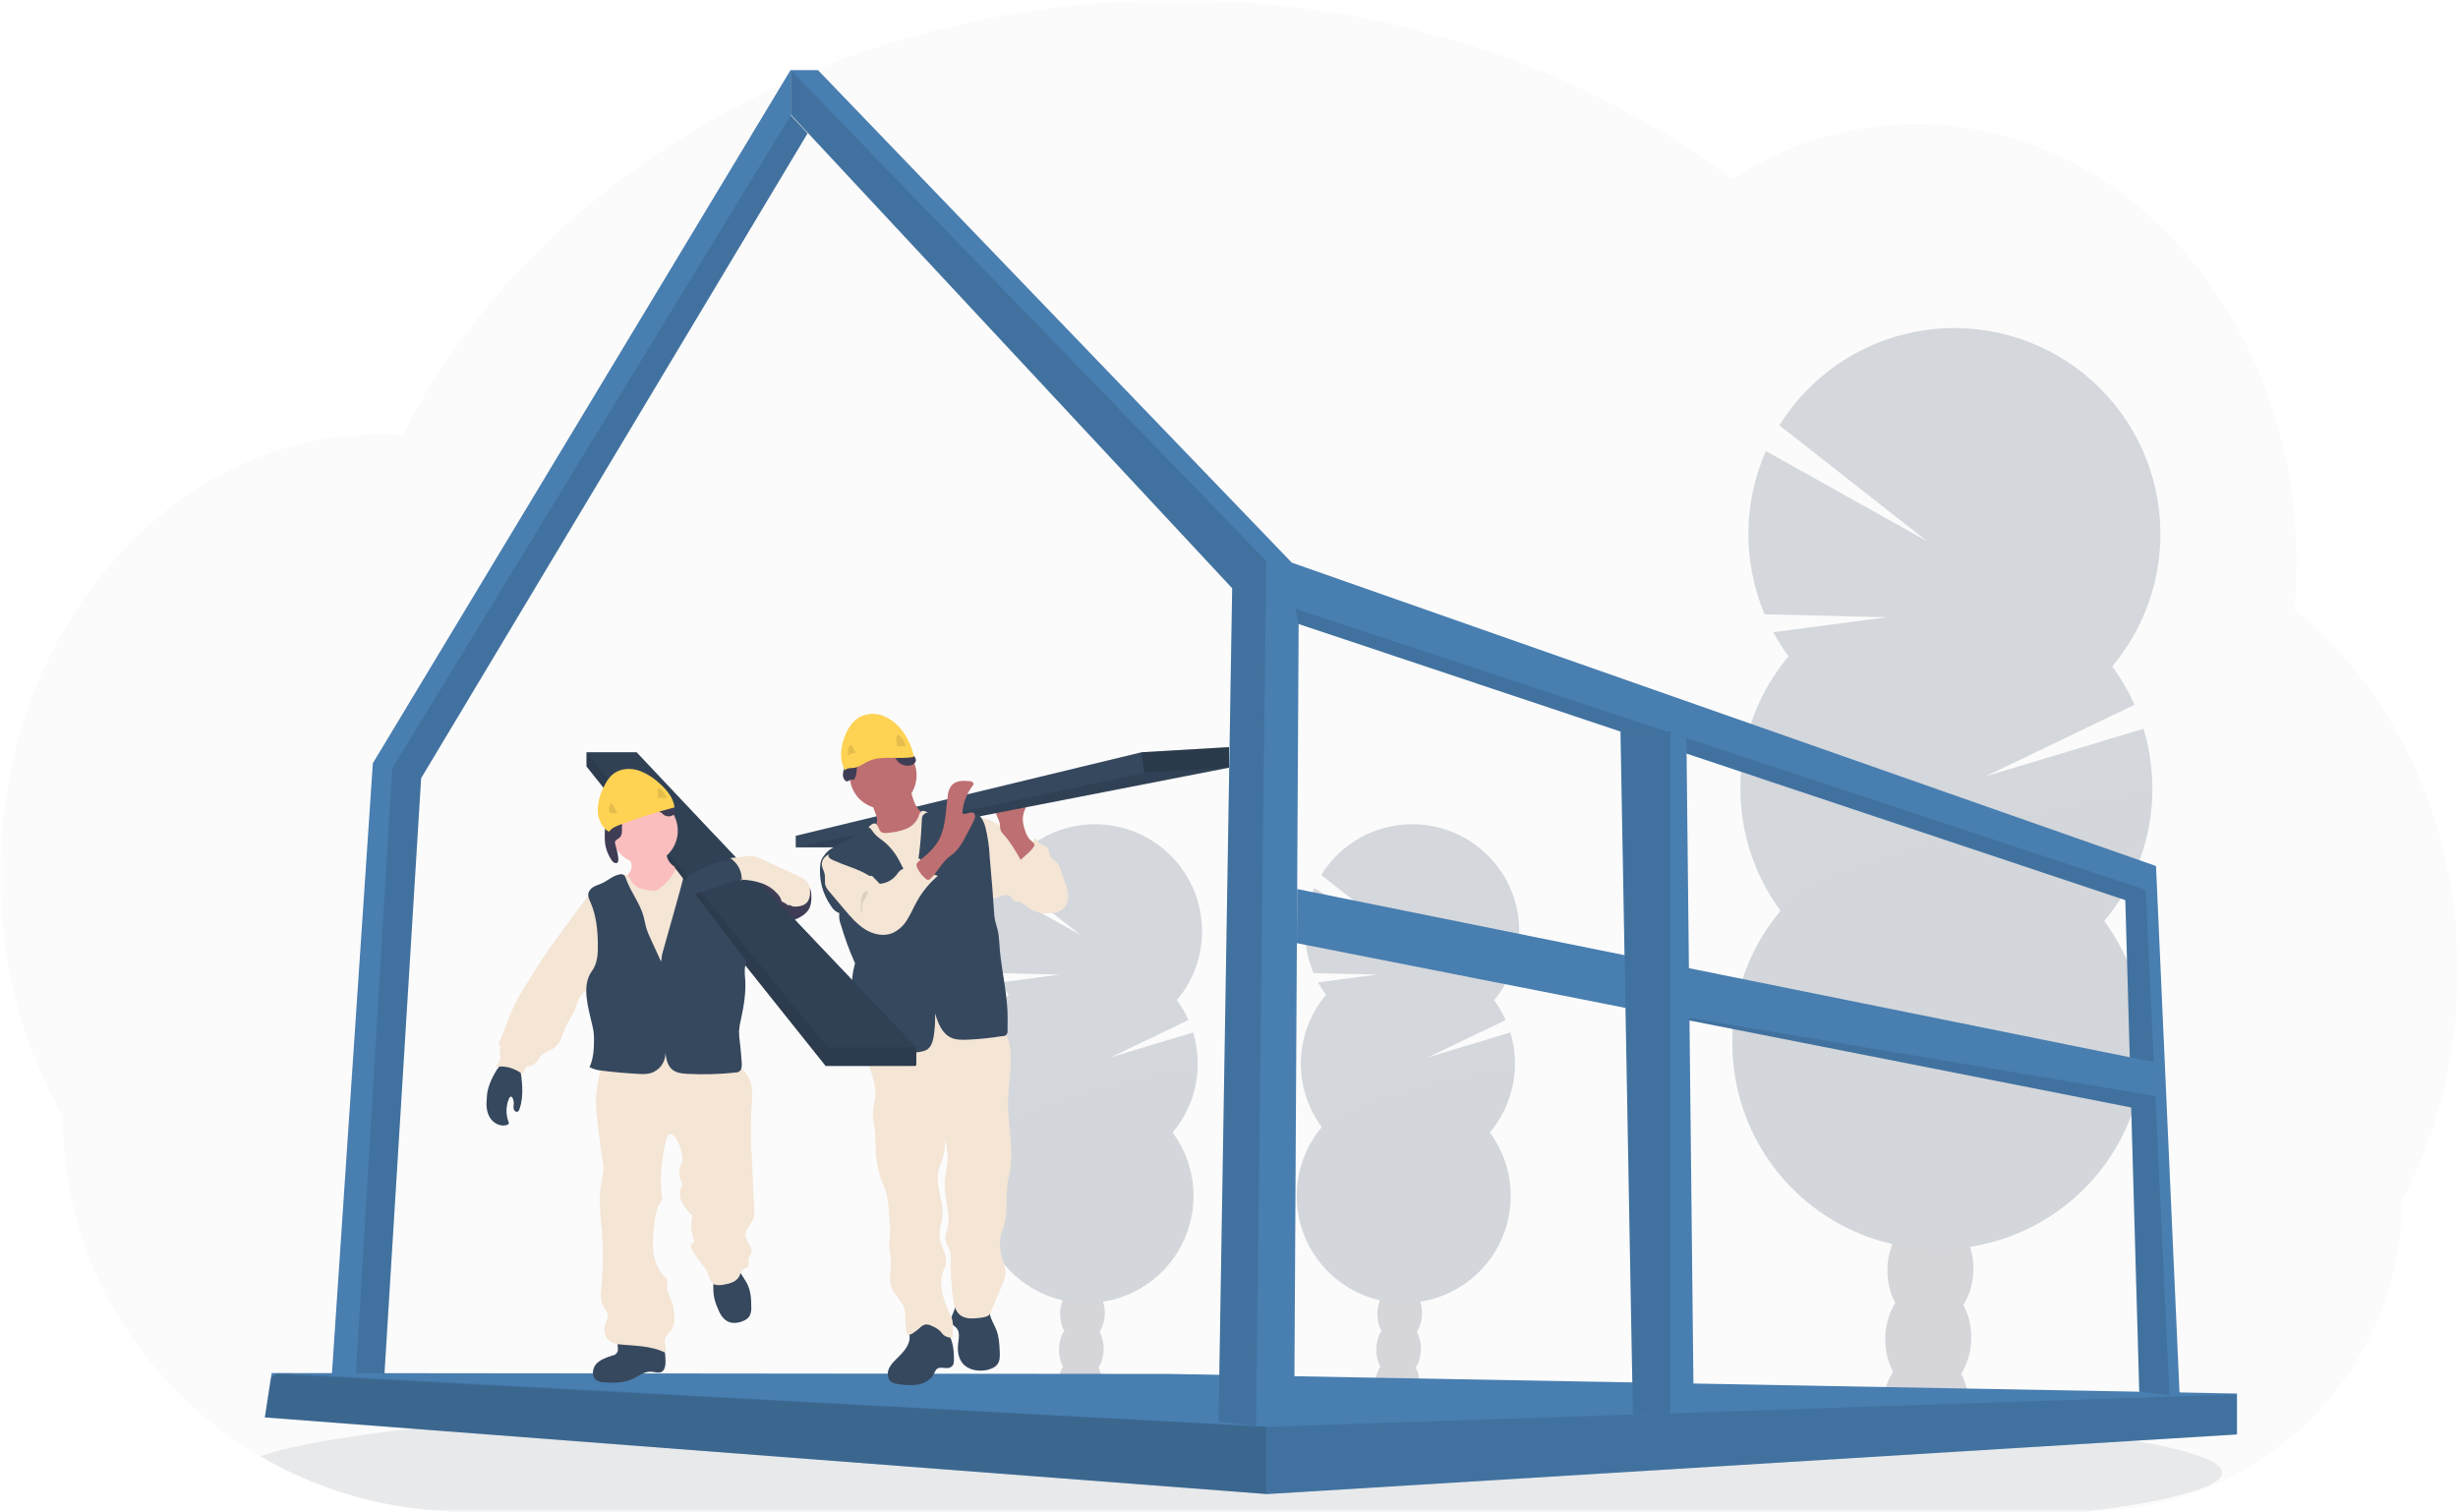 <svg width="330" height="203" viewBox="0 0 330 203" fill="none" xmlns="http://www.w3.org/2000/svg">
<g clip-path="url(#clip0_1_2)">
<mask id="mask0_1_2" style="mask-type:luminance" maskUnits="userSpaceOnUse" x="0" y="0" width="330" height="203">
<path d="M330 0H0V202.981H330V0Z" fill="white"/>
</mask>
<g mask="url(#mask0_1_2)">
<path opacity="0.1" d="M330 130.37C330.006 135.869 329.34 141.349 328.019 146.688C327.575 148.486 327.058 150.248 326.47 151.972C325.75 154.1 324.916 156.187 323.971 158.225C323.494 159.256 322.991 160.267 322.46 161.257C322.469 166.896 321.308 172.476 319.051 177.644C314.97 186.917 307.693 194.414 298.547 198.77C292.829 201.498 286.579 202.933 280.243 202.973H62.645C52.964 202.993 43.45 200.45 35.07 195.601L34.941 195.528C33.748 194.83 32.584 194.09 31.45 193.309C28.899 191.547 26.502 189.571 24.286 187.403C21.286 184.471 18.642 181.196 16.41 177.644C11.167 169.32 8.39 159.68 8.4 149.842C3.09 140.526 -0.006 129.367 -0.006 117.375C-0.006 102.246 4.914 88.444 12.998 77.996C14.683 75.813 16.529 73.76 18.52 71.852C20.485 69.964 22.596 68.236 24.835 66.683C26.626 65.439 28.498 64.316 30.439 63.32C31.248 62.908 32.061 62.519 32.887 62.158C33.613 61.835 34.347 61.536 35.09 61.253C35.98 60.915 36.883 60.604 37.796 60.32C38.709 60.036 39.611 59.787 40.5 59.574C41.807 59.255 43.137 58.995 44.49 58.795C45.61 58.63 46.731 58.515 47.852 58.428C48.743 58.361 49.642 58.325 50.547 58.314H51.037C52.035 58.314 53.027 58.353 54.01 58.42C54.114 58.213 54.226 58.003 54.329 57.798C54.722 57.05 55.128 56.305 55.537 55.576C55.536 55.57 55.536 55.563 55.537 55.557C55.607 55.428 55.677 55.302 55.75 55.178C56.081 54.582 56.425 53.99 56.778 53.405C56.941 53.125 57.1 52.861 57.266 52.598C57.301 52.532 57.339 52.469 57.381 52.407C57.549 52.127 57.72 51.847 57.893 51.567C58.758 50.185 59.657 48.827 60.591 47.493L60.83 47.151C60.975 46.944 61.11 46.742 61.272 46.535C61.659 45.994 62.057 45.451 62.457 44.918C62.738 44.537 63.018 44.159 63.32 43.797C64.049 42.864 64.796 41.93 65.562 40.996C66.328 40.062 67.123 39.14 67.949 38.23C68.061 38.104 68.173 37.981 68.291 37.858L69.487 36.552C69.546 36.49 69.596 36.434 69.652 36.378C69.795 36.224 69.933 36.07 70.087 35.922C70.728 35.241 71.387 34.574 72.048 33.91C75.413 30.558 78.998 27.435 82.779 24.56C82.927 24.443 83.079 24.331 83.227 24.219C83.939 23.683 84.662 23.154 85.384 22.633C89.361 19.78 93.517 17.188 97.827 14.872C98.124 14.701 98.427 14.541 98.732 14.384C102.597 12.34 106.571 10.51 110.637 8.904C112.853 8.027 115.12 7.203 117.4 6.45C118.919 5.951 120.443 5.477 121.987 5.032C124.4 4.337 126.83 3.714 129.277 3.163C136.486 1.546 143.82 0.546 151.198 0.177C153.44 0.063 155.706 0.004 157.998 -7.89699e-06C169.057 -0.015 180.073 1.379 190.779 4.147C190.89 4.314 191.041 4.45 191.219 4.543C191.397 4.636 191.596 4.681 191.796 4.676H192.738C193.147 4.788 193.553 4.9 193.962 5.018C196.246 5.675 198.498 6.394 200.717 7.173L201.278 7.374C206.754 9.322 212.083 11.663 217.222 14.379C221.855 16.821 226.316 19.577 230.573 22.627C231.229 23.098 231.875 23.572 232.512 24.05C233.285 23.555 234.071 23.081 234.871 22.627C237.958 20.869 241.237 19.471 244.644 18.461C251.765 16.354 259.3 16.059 266.565 17.604C275.881 19.579 284.314 24.482 291.125 31.456C293.899 34.309 296.367 37.443 298.491 40.808C298.645 41.049 298.799 41.293 298.948 41.539C300.773 44.517 302.342 47.645 303.638 50.889C303.686 51.009 303.733 51.121 303.775 51.239C304.971 54.276 305.936 57.4 306.661 60.583C306.695 60.745 306.734 60.905 306.768 61.068C307.446 64.148 307.906 67.272 308.146 70.417C308.146 70.529 308.146 70.644 308.168 70.762C308.286 72.389 308.346 74.032 308.348 75.693C308.348 77.178 308.297 78.652 308.205 80.114C308.205 80.274 308.182 80.439 308.168 80.605C308.143 81.028 308.107 81.445 308.07 81.871C310.21 83.597 312.213 85.486 314.061 87.522C314.877 88.413 315.667 89.338 316.431 90.296C318.758 93.212 320.803 96.343 322.539 99.645C327.277 108.589 330 119.11 330 130.37Z" fill="#D9D9D9"/>
<path opacity="0.1" d="M298.34 197.733C298.34 199.647 291.747 201.44 280.243 202.981H62.645C52.964 203.002 43.45 200.458 35.07 195.61L34.941 195.537C38.247 194.332 44.215 193.208 52.337 192.194L52.702 192.149C56.344 191.704 60.415 191.281 64.864 190.88C64.976 190.88 65.091 190.863 65.203 190.849C68.733 190.535 72.489 190.241 76.469 189.967C76.595 189.967 76.719 189.944 76.845 189.939C78.38 189.829 79.947 189.724 81.546 189.625L82.162 189.586C93.804 188.863 107.037 188.286 121.387 187.905H121.404C123.414 187.849 125.445 187.799 127.498 187.756C129.781 187.702 132.091 187.654 134.43 187.613C136.214 187.574 138.022 187.546 139.834 187.518H139.876C148.055 187.395 156.505 187.333 165.146 187.333C186.512 187.333 206.707 187.723 224.602 188.423H224.653C227.404 188.529 230.105 188.647 232.739 188.768L234.98 188.874C237.952 189.016 240.847 189.168 243.666 189.331C276.811 191.216 298.34 194.279 298.34 197.733Z" fill="#36485E"/>
<g opacity="0.2">
<path d="M190.6 186.047C190.591 186.349 190.556 186.65 190.496 186.946C188.546 186.636 186.585 186.356 184.612 186.106C184.612 186.027 184.612 185.946 184.612 185.865C184.631 185.025 184.873 184.205 185.313 183.489C185.89 182.576 186.767 182.004 187.734 182.035C188.7 182.066 189.538 182.69 190.056 183.635C190.448 184.376 190.636 185.209 190.6 186.047Z" fill="#3F3D56"/>
<path d="M190.761 181.259C190.829 179.092 189.543 177.294 187.888 177.241C186.234 177.189 184.836 178.903 184.768 181.07C184.7 183.237 185.986 185.036 187.64 185.088C189.295 185.14 190.692 183.426 190.761 181.259Z" fill="#3F3D56"/>
<path d="M190.914 176.462C190.982 174.296 189.696 172.497 188.041 172.444C186.386 172.392 184.989 174.106 184.921 176.273C184.852 178.44 186.138 180.239 187.793 180.291C189.448 180.343 190.845 178.629 190.914 176.462Z" fill="#3F3D56"/>
<path d="M191.064 171.666C191.132 169.499 189.846 167.7 188.191 167.648C186.536 167.595 185.139 169.31 185.071 171.476C185.002 173.643 186.289 175.442 187.943 175.494C189.598 175.547 190.995 173.833 191.064 171.666Z" fill="#3F3D56"/>
<path d="M191.214 166.869C191.282 164.702 189.996 162.903 188.341 162.851C186.687 162.799 185.29 164.513 185.221 166.68C185.153 168.846 186.439 170.645 188.093 170.698C189.748 170.75 191.145 169.036 191.214 166.869Z" fill="#3F3D56"/>
<path d="M178.02 133.586C177.625 133.052 177.27 132.49 176.955 131.905L184.873 130.86L176.35 130.656C175.589 128.852 175.205 126.911 175.22 124.954C175.235 122.996 175.649 121.062 176.437 119.269L187.678 125.559L177.381 117.479C178.42 115.799 179.794 114.351 181.417 113.226C183.04 112.101 184.878 111.322 186.816 110.94C188.754 110.557 190.75 110.577 192.679 111C194.608 111.424 196.43 112.24 198.029 113.398C199.629 114.557 200.973 116.033 201.976 117.734C202.98 119.436 203.622 121.325 203.862 123.286C204.103 125.246 203.936 127.235 203.373 129.129C202.811 131.022 201.863 132.779 200.591 134.29C201.205 135.121 201.726 136.016 202.146 136.96L191.754 141.947L202.774 138.632C203.468 140.922 203.579 143.349 203.099 145.693C202.619 148.037 201.561 150.224 200.022 152.056C201.622 154.226 202.579 156.803 202.783 159.492C202.987 162.181 202.431 164.873 201.177 167.26C199.923 169.648 198.023 171.634 195.693 172.992C193.364 174.35 190.699 175.025 188.004 174.94C185.309 174.856 182.692 174.014 180.453 172.512C178.213 171.009 176.442 168.907 175.341 166.446C174.24 163.984 173.854 161.262 174.227 158.592C174.601 155.921 175.718 153.41 177.451 151.344C175.54 148.75 174.556 145.589 174.657 142.368C174.759 139.148 175.94 136.055 178.011 133.586H178.02Z" fill="#36485E"/>
<path opacity="0.1" d="M203.384 143.275C203.286 146.497 202.101 149.592 200.022 152.056C201.622 154.226 202.579 156.803 202.783 159.492C202.987 162.181 202.431 164.873 201.177 167.26C199.923 169.648 198.023 171.634 195.693 172.992C193.364 174.35 190.699 175.025 188.004 174.94C185.309 174.856 182.692 174.014 180.453 172.512C178.213 171.009 176.442 168.907 175.341 166.446C174.24 163.984 173.854 161.262 174.227 158.592C174.601 155.921 175.718 153.41 177.451 151.344C175.61 148.842 203.435 141.664 203.384 143.275Z" fill="black"/>
</g>
<g opacity="0.2">
<path d="M148.013 186.047C148.004 186.349 147.969 186.65 147.909 186.946C145.959 186.636 143.998 186.356 142.025 186.106C142.025 186.027 142.025 185.946 142.025 185.865C142.044 185.025 142.285 184.205 142.726 183.489C143.303 182.576 144.18 182.004 145.147 182.035C146.113 182.066 146.951 182.69 147.469 183.635C147.861 184.376 148.049 185.209 148.013 186.047Z" fill="#3F3D56"/>
<path d="M148.171 181.26C148.239 179.094 146.953 177.295 145.298 177.242C143.643 177.19 142.246 178.904 142.178 181.071C142.109 183.238 143.395 185.037 145.05 185.089C146.705 185.141 148.102 183.427 148.171 181.26Z" fill="#3F3D56"/>
<path d="M148.323 176.464C148.392 174.297 147.106 172.498 145.451 172.446C143.796 172.393 142.399 174.107 142.331 176.274C142.262 178.441 143.548 180.24 145.203 180.292C146.858 180.345 148.255 178.63 148.323 176.464Z" fill="#3F3D56"/>
<path d="M148.474 171.667C148.542 169.5 147.256 167.701 145.601 167.649C143.946 167.597 142.549 169.311 142.481 171.477C142.412 173.644 143.698 175.443 145.353 175.496C147.008 175.548 148.405 173.834 148.474 171.667Z" fill="#3F3D56"/>
<path d="M148.624 166.87C148.692 164.703 147.406 162.904 145.751 162.852C144.096 162.8 142.699 164.514 142.631 166.681C142.562 168.847 143.848 170.646 145.503 170.699C147.158 170.751 148.555 169.037 148.624 166.87Z" fill="#3F3D56"/>
<path d="M135.433 133.586C135.038 133.052 134.682 132.49 134.368 131.905L142.286 130.86L133.763 130.656C133.002 128.852 132.618 126.911 132.633 124.954C132.648 122.996 133.062 121.062 133.85 119.269L145.091 125.559L134.794 117.479C135.833 115.799 137.207 114.351 138.83 113.226C140.453 112.101 142.291 111.322 144.229 110.94C146.167 110.557 148.163 110.577 150.092 111C152.021 111.424 153.843 112.24 155.442 113.398C157.042 114.557 158.385 116.033 159.389 117.734C160.393 119.436 161.035 121.325 161.275 123.286C161.516 125.246 161.349 127.235 160.786 129.129C160.223 131.022 159.276 132.779 158.004 134.29C158.618 135.121 159.139 136.016 159.559 136.96L149.167 141.947L160.187 138.632C160.881 140.922 160.992 143.349 160.512 145.693C160.031 148.037 158.974 150.224 157.435 152.056C159.035 154.226 159.992 156.803 160.196 159.492C160.4 162.181 159.843 164.873 158.59 167.26C157.336 169.648 155.436 171.634 153.106 172.992C150.777 174.35 148.112 175.025 145.417 174.94C142.722 174.856 140.105 174.014 137.865 172.512C135.626 171.009 133.855 168.907 132.754 166.446C131.653 163.984 131.267 161.262 131.64 158.592C132.013 155.921 133.131 153.41 134.864 151.344C132.953 148.75 131.969 145.589 132.07 142.368C132.172 139.148 133.353 136.055 135.424 133.586H135.433Z" fill="#36485E"/>
<path opacity="0.1" d="M160.797 143.275C160.699 146.497 159.514 149.592 157.435 152.056C159.035 154.226 159.992 156.803 160.196 159.492C160.4 162.181 159.843 164.873 158.59 167.26C157.336 169.648 155.436 171.634 153.106 172.992C150.777 174.35 148.112 175.025 145.417 174.94C142.722 174.856 140.105 174.014 137.865 172.512C135.626 171.009 133.855 168.907 132.754 166.446C131.653 163.984 131.267 161.262 131.64 158.592C132.013 155.921 133.131 153.41 134.864 151.344C133.023 148.842 160.848 141.664 160.797 143.275Z" fill="black"/>
</g>
<g opacity="0.2">
<path d="M264.343 189.112C264.322 189.685 264.253 190.254 264.138 190.816C260.384 190.216 256.603 189.68 252.794 189.207C252.794 189.056 252.794 188.902 252.794 188.745C252.83 187.127 253.296 185.548 254.144 184.17C255.265 182.413 256.946 181.312 258.804 181.368C260.661 181.424 262.278 182.632 263.287 184.45C264.047 185.882 264.412 187.492 264.343 189.112Z" fill="#3F3D56"/>
<path d="M264.648 179.888C264.78 175.715 262.303 172.251 259.115 172.15C255.927 172.049 253.236 175.35 253.105 179.523C252.973 183.696 255.45 187.16 258.637 187.261C261.825 187.362 264.516 184.06 264.648 179.888Z" fill="#3F3D56"/>
<path d="M264.939 170.653C265.071 166.48 262.594 163.016 259.406 162.915C256.219 162.814 253.528 166.115 253.396 170.288C253.264 174.461 255.741 177.925 258.929 178.026C262.116 178.127 264.807 174.826 264.939 170.653Z" fill="#3F3D56"/>
<path d="M265.233 161.418C265.365 157.245 262.888 153.781 259.7 153.68C256.513 153.58 253.822 156.881 253.69 161.053C253.558 165.226 256.035 168.69 259.223 168.791C262.41 168.892 265.101 165.591 265.233 161.418Z" fill="#3F3D56"/>
<path d="M265.196 151.763C265.321 147.588 262.837 144.126 259.648 144.031C256.459 143.935 253.772 147.242 253.647 151.417C253.521 155.591 256.005 159.053 259.194 159.149C262.384 159.245 265.07 155.938 265.196 151.763Z" fill="#3F3D56"/>
<path d="M240.122 88.119C239.365 87.09 238.681 86.011 238.073 84.888L253.315 82.877L236.911 82.482C235.445 79.009 234.704 75.274 234.732 71.504C234.76 67.735 235.557 64.011 237.073 60.561L258.717 72.667L238.897 57.112C240.901 53.885 243.548 51.106 246.673 48.947C249.799 46.788 253.335 45.297 257.062 44.565C260.789 43.832 264.627 43.876 268.336 44.692C272.046 45.508 275.547 47.079 278.623 49.308C281.699 51.537 284.282 54.375 286.213 57.646C288.144 60.917 289.38 64.551 289.845 68.32C290.309 72.09 289.993 75.915 288.914 79.557C287.836 83.199 286.019 86.58 283.577 89.489C284.758 91.09 285.762 92.814 286.572 94.63L266.565 104.238L287.777 97.85C289.114 102.252 289.332 106.919 288.41 111.427C287.489 115.935 285.458 120.143 282.501 123.668C285.581 127.847 287.422 132.808 287.815 137.984C288.207 143.16 287.135 148.342 284.722 152.938C282.308 157.533 278.65 161.357 274.165 163.971C269.681 166.585 264.551 167.885 259.363 167.722C254.175 167.558 249.137 165.938 244.826 163.046C240.515 160.154 237.105 156.108 234.986 151.369C232.866 146.631 232.123 141.392 232.841 136.251C233.559 131.11 235.709 126.275 239.046 122.298C235.368 117.304 233.475 111.22 233.67 105.021C233.865 98.822 236.137 92.869 240.122 88.116V88.119Z" fill="#36485E"/>
<path opacity="0.1" d="M288.957 106.768C288.773 112.968 286.502 118.924 282.513 123.674C285.592 127.852 287.433 132.814 287.826 137.99C288.218 143.166 287.147 148.348 284.733 152.943C282.319 157.539 278.661 161.362 274.176 163.977C269.692 166.591 264.562 167.891 259.374 167.727C254.186 167.564 249.148 165.943 244.838 163.052C240.527 160.16 237.117 156.114 234.997 151.375C232.878 146.637 232.134 141.397 232.852 136.256C233.57 131.115 235.72 126.28 239.057 122.304C235.487 117.482 289.055 103.666 288.957 106.768Z" fill="black"/>
</g>
<path d="M44.218 189.605L47.157 189.597H51.301L56.54 104.484L108.426 17.901L106.171 15.48V9.35L50.057 102.478L44.218 189.605Z" fill="#487EB0"/>
<path opacity="0.1" d="M47.471 189.597H51.301L56.54 104.484L108.426 17.901L106.171 15.48L52.651 103.187L47.471 189.597Z" fill="black"/>
<path d="M35.557 190.314L170.001 200.602L170.116 200.611L300.228 192.609L300.326 192.603V187.109L156.959 184.478L37.348 184.363H36.474L36.378 184.98L35.557 190.314Z" fill="#487EB0"/>
<path opacity="0.1" d="M35.557 190.314L170.001 200.602L170.116 200.611L300.228 192.609L300.326 192.502V187.224H300.211L170.001 191.572L37.348 184.363H37.328L37.093 184.517L36.378 184.98L35.557 190.314Z" fill="black"/>
<path opacity="0.1" d="M35.557 190.314L170.001 200.602V191.572L37.093 184.517L36.378 184.98L35.557 190.314Z" fill="black"/>
<path d="M106.154 15.365L165.426 78.982L163.594 190.886L168.628 191.494L168.712 191.505H173.747L174.35 83.787L285.337 120.861L287.208 186.871L291.26 187.325L292.633 187.479L289.455 116.283L173.433 75.55L109.816 9.414H106.154V15.365Z" fill="#487EB0"/>
<path opacity="0.1" d="M173.893 81.728L174.35 83.787L285.337 120.861L287.208 186.871L291.26 187.325L288.082 119.488L173.893 81.728Z" fill="black"/>
<path opacity="0.1" d="M106.154 15.365L165.426 78.982L163.594 190.886L168.628 191.494L170.001 75.32L106.154 9.414V15.365Z" fill="black"/>
<path d="M174.109 126.638L214.816 134.654L214.83 134.657L286.127 148.702L289.391 147.394L289.38 147.164L289.167 142.611L174.151 119.37L174.109 126.638Z" fill="#487EB0"/>
<path opacity="0.1" d="M214.83 134.657L286.127 148.702L289.391 147.394L289.38 147.164L214.83 134.657Z" fill="black"/>
<path d="M217.556 98.219L218.657 158.833L219.226 189.93L224.238 189.762L227.393 189.656L226.412 99.096L224.238 98.374L223.762 98.219H217.556Z" fill="#487EB0"/>
<path opacity="0.1" d="M217.601 98.205V98.219L218.657 158.833L219.226 189.93L224.238 189.762V98.205H217.601Z" fill="black"/>
<path d="M139.041 113.699C139.336 113.859 139.617 114.042 139.882 114.246C140.196 114.52 140.478 114.83 140.723 115.167C141.924 116.722 143.034 118.53 142.916 120.491C142.919 120.776 142.865 121.059 142.758 121.324C142.65 121.588 142.492 121.829 142.292 122.032C141.796 122.455 141.084 122.475 140.434 122.475C139.728 122.475 138.985 122.475 138.375 122.11C137.764 121.746 137.254 121.037 136.531 121.054C136.429 121.071 136.325 121.071 136.223 121.054C135.974 120.973 135.923 120.645 135.761 120.438C135.48 120.065 134.889 120.157 134.449 120.32C134.009 120.482 133.522 120.726 133.088 120.538C132.836 120.405 132.629 120.199 132.496 119.947C131.457 118.266 131.236 116.246 131.04 114.293C130.919 113.105 130 109.054 132.536 109.976C133.656 110.379 134.704 111.186 135.724 111.777L139.041 113.699Z" fill="#F4E5D5"/>
<path d="M136.537 114.1C136.763 114.263 137.038 114.345 137.316 114.334C137.595 114.323 137.862 114.219 138.075 114.038C138.492 113.661 138.758 113.146 138.823 112.587C139.103 112.5 139.246 112.867 139.425 113.091C139.739 113.472 140.378 113.467 140.664 113.873C140.863 114.153 140.818 114.543 140.958 114.859C141.14 115.268 141.591 115.481 141.899 115.812C142.19 116.173 142.4 116.592 142.516 117.042L142.975 118.42C143.195 118.994 143.336 119.594 143.395 120.205C143.424 120.511 143.392 120.819 143.301 121.112C143.209 121.405 143.061 121.677 142.863 121.911C142.247 122.575 141.235 122.645 140.341 122.626C140.043 122.632 139.745 122.597 139.456 122.522C138.663 122.276 138.156 121.477 137.946 120.673C137.736 119.869 137.758 119.025 137.635 118.202C137.502 117.393 137.266 116.604 136.935 115.854C136.688 115.271 136.01 114.403 136.021 113.783C136.223 113.783 136.369 113.968 136.537 114.1Z" fill="#F4E5D5"/>
<path d="M137.542 111.262C137.411 110.864 137.335 110.45 137.316 110.032C137.316 109.191 137.699 108.401 138.086 107.65L134.884 108.085C134.497 108.138 134.065 108.216 133.847 108.538C133.764 108.698 133.721 108.875 133.721 109.055C133.721 109.235 133.764 109.413 133.847 109.572C134.007 109.892 134.135 110.227 134.228 110.572C134.235 110.875 134.27 111.176 134.332 111.472C134.431 111.689 134.571 111.886 134.743 112.052C135.66 113.066 136.346 114.262 137.03 115.448C137.01 115.414 138.96 113.904 138.882 113.411C138.837 113.131 138.274 112.794 138.094 112.525C137.847 112.135 137.661 111.709 137.542 111.262Z" fill="#BE6F72"/>
<path d="M165 100.315V103.075L117.742 112.293L115.291 113.778H106.832V112.223L153.263 101.004L165 100.315Z" fill="#36485E"/>
<path opacity="0.1" d="M165 103.075L117.742 112.293L115.291 113.778H106.832L153.608 103.767L165 103.075Z" fill="black"/>
<path d="M127.058 178.659C126.532 178.021 125.805 177.58 124.996 177.408C124.187 177.236 123.344 177.343 122.603 177.712C122.445 177.786 122.305 177.895 122.194 178.031C121.914 178.423 122.093 178.964 122.119 179.449C122.183 180.631 121.242 181.592 120.396 182.419C119.942 182.861 119.479 183.335 119.275 183.937C119.07 184.54 119.222 185.305 119.771 185.618C120.01 185.738 120.271 185.811 120.538 185.831C121.434 186.006 122.352 186.032 123.256 185.907C124.15 185.736 125.027 185.229 125.414 184.405C125.488 184.182 125.612 183.978 125.775 183.808C126.268 183.419 127.025 183.876 127.585 183.598C128.047 183.369 128.067 183.007 128.072 182.531C128.089 181.214 127.893 179.723 127.058 178.659Z" fill="#36485E"/>
<path d="M133.783 178.608C134.127 179.516 134.175 180.505 134.22 181.474C134.245 182.035 134.262 182.634 133.959 183.108C133.656 183.581 133.065 183.831 132.499 183.948C131.331 184.189 129.978 183.962 129.224 183.035C128.647 182.326 128.526 181.354 128.633 180.435C128.722 179.681 128.913 178.799 128.372 178.264C128.232 178.121 128.05 178.02 127.921 177.866C127.641 177.524 127.686 177.008 127.837 176.588C128.034 176.186 128.182 175.762 128.277 175.325C128.299 175.117 132.071 175.47 132.418 175.641C132.892 175.874 132.819 176.263 132.962 176.734C133.161 177.389 133.542 177.981 133.783 178.608Z" fill="#36485E"/>
<path d="M134.475 138.358C135.214 138.837 135.5 139.778 135.615 140.652C135.931 143.048 135.377 145.469 135.335 147.887C135.295 151.274 136.276 154.723 135.438 158.004C134.937 159.965 135.363 162.207 134.892 164.187C134.752 164.776 134.494 165.331 134.36 165.919C134.079 167.194 134.374 168.527 134.769 169.774C134.895 170.11 134.975 170.462 135.007 170.819C134.988 171.37 134.848 171.909 134.598 172.4L132.917 176.375C132.729 176.821 131.989 176.894 131.516 176.952C130.625 177.059 129.63 177.135 128.921 176.583C128.213 176.031 128.042 175.106 127.932 174.243C127.723 172.586 127.629 170.917 127.652 169.248C127.683 168.812 127.644 168.374 127.537 167.95C127.383 167.471 127.044 167.057 126.952 166.549C126.834 165.894 127.167 165.249 127.291 164.588C127.375 163.984 127.366 163.371 127.263 162.77C127.153 161.873 127.027 160.977 126.885 160.086C126.683 158.839 126.971 157.609 127.165 156.359C127.347 155.185 127.114 153.989 126.885 152.823C126.904 153.769 126.786 154.713 126.534 155.625C126.386 156.071 126.173 156.497 126.044 156.95C125.47 158.987 126.694 161.125 126.52 163.235C126.439 164.221 126.052 165.196 126.162 166.168C126.237 166.88 126.568 167.533 126.795 168.211C127.022 168.889 127.139 169.665 126.795 170.298C125.884 172.018 126.565 174.358 127.38 176.123C127.546 176.436 127.69 176.76 127.812 177.093C128.053 177.888 127.851 178.743 127.916 179.572C127.681 179.611 127.441 179.595 127.213 179.526C126.985 179.458 126.776 179.338 126.602 179.177C126.478 179.048 126.377 178.897 126.257 178.762C125.92 178.442 125.522 178.193 125.086 178.031C124.83 177.888 124.538 177.821 124.245 177.838C123.937 177.924 123.66 178.096 123.447 178.334C123.17 178.577 122.876 178.801 122.567 179.003C122.435 179.104 122.282 179.173 122.119 179.202C122.037 179.215 121.953 179.201 121.879 179.164C121.805 179.126 121.745 179.066 121.707 178.992C121.689 178.945 121.679 178.896 121.676 178.846C121.572 178 121.517 177.149 121.511 176.297C121.511 174.831 119.757 173.823 119.535 172.374C119.359 171.206 119.687 170.015 119.577 168.838C119.524 168.233 119.356 167.639 119.367 167.034C119.367 166.642 119.457 166.258 119.488 165.869C119.513 165.436 119.507 165.003 119.468 164.571L119.381 163.218C119.297 161.882 119.205 160.517 118.678 159.296C118.053 157.869 117.684 156.344 117.585 154.79C117.529 153.81 117.566 152.829 117.454 151.846C117.353 150.957 117.129 150.075 117.193 149.184C117.246 148.495 117.473 147.828 117.527 147.139C117.636 145.813 117.131 144.525 116.736 143.255C116.341 141.986 116.05 140.58 116.568 139.355C116.642 139.154 116.766 138.975 116.927 138.834C117.126 138.703 117.352 138.618 117.588 138.588C122.395 137.578 127.323 137.264 132.219 137.655C133.017 137.7 133.792 137.941 134.475 138.358Z" fill="#F4E5D5"/>
<path d="M118.569 108.6C121.048 108.6 123.057 106.59 123.057 104.112C123.057 101.633 121.048 99.623 118.569 99.623C116.09 99.623 114.08 101.633 114.08 104.112C114.08 106.59 116.09 108.6 118.569 108.6Z" fill="#BE6F72"/>
<path d="M117.7 109.718C117.765 109.975 117.765 110.243 117.7 110.5C117.63 110.679 117.53 110.845 117.406 110.993C116.972 111.553 116.491 112.076 115.969 112.556C116.235 113.15 116.714 113.623 117.311 113.881C117.904 114.134 118.526 114.312 119.163 114.411C119.481 114.495 119.811 114.517 120.138 114.478C120.439 114.403 120.723 114.274 120.978 114.097L123.472 112.604C123.848 112.4 124.197 112.149 124.509 111.856C124.966 111.386 125.225 110.758 125.231 110.102C125.243 109.984 125.211 109.867 125.142 109.771C125.046 109.688 124.926 109.638 124.8 109.628C123.923 109.435 123.231 108.723 122.839 107.916C122.484 107.089 122.255 106.214 122.158 105.319L119.499 106.72C119.104 106.93 118.712 107.14 118.303 107.322C118.042 107.44 117.515 107.538 117.33 107.776C116.977 108.216 117.608 109.188 117.7 109.718Z" fill="#BE6F72"/>
<path d="M115.986 111.741C115.607 112.051 115.311 112.451 115.125 112.904C114.952 113.464 115.125 114.055 115.282 114.61C116.018 116.974 116.58 119.389 116.963 121.836C117.199 123.517 117.286 125.223 117.4 126.924C117.636 130.392 117.978 135.923 118.434 139.369C120.115 139.445 121.754 138.955 123.422 138.775C126.537 138.445 129.745 139.201 132.796 138.495C132.057 135.573 131.317 130.583 130.577 127.663C130.25 126.513 130.023 125.337 129.899 124.147C129.835 123.293 129.874 122.435 129.885 121.575C129.91 119.894 129.818 118.213 129.726 116.532C129.619 114.571 129.513 112.609 129.048 110.69C129.015 110.446 128.9 110.219 128.722 110.049C128.442 109.844 128.078 109.917 127.745 109.962C126.724 110.091 125.691 109.846 124.836 109.272C124.467 109.02 123.971 108.712 123.626 108.992C123.479 109.161 123.382 109.368 123.346 109.589C123.193 109.985 122.958 110.345 122.656 110.643C122.353 110.941 121.99 111.171 121.592 111.318C120.794 111.607 119.957 111.779 119.11 111.828C118.85 111.883 118.58 111.853 118.339 111.741C117.941 111.497 117.913 110.62 117.412 110.561C116.972 110.511 116.283 111.458 115.986 111.741Z" fill="#F4E5D5"/>
<path d="M122.615 118.583C121.581 117.594 121.127 116.159 120.373 114.94C119.86 114.121 119.204 113.4 118.437 112.811C118.051 112.556 117.698 112.256 117.384 111.917C117.117 111.59 116.916 111.152 116.512 111.026C116.346 110.99 116.173 110.995 116.008 111.04C115.844 111.086 115.693 111.17 115.568 111.287C115.321 111.522 115.087 111.771 114.868 112.032C113.68 113.262 111.592 113.433 110.651 114.856C110.397 115.158 110.224 115.52 110.149 115.907C109.878 117.979 110.414 120.075 111.646 121.763C111.884 122.154 112.25 122.451 112.682 122.603C112.624 123.126 112.693 123.655 112.884 124.144C113.403 125.918 114.04 127.654 114.792 129.342C114.612 130.002 114.487 130.676 114.417 131.356C114.22 133.068 114.403 134.805 114.218 136.52C114.066 137.921 113.657 139.285 113.643 140.689C113.643 140.913 113.663 141.179 113.856 141.294C113.959 141.347 114.074 141.371 114.19 141.364L117.636 141.468C119.636 141.527 121.656 141.585 123.626 141.216C123.888 141.177 124.143 141.096 124.38 140.977C125.047 140.605 125.268 139.764 125.374 139.016C125.513 138.046 125.569 137.065 125.54 136.086C125.957 137.405 126.453 138.77 127.714 139.341C128.381 139.644 129.143 139.621 129.874 139.602C131.45 139.532 133.021 139.37 134.578 139.117C134.674 139.129 134.772 139.118 134.863 139.086C134.954 139.053 135.036 139 135.103 138.93C135.169 138.86 135.219 138.775 135.247 138.683C135.275 138.59 135.281 138.492 135.265 138.397L135.281 136.867C135.315 133.76 134.545 130.79 134.245 127.697C134.15 126.722 134.158 125.736 133.92 124.78C133.822 124.38 133.679 123.987 133.592 123.584C133.517 123.189 133.47 122.789 133.452 122.388L133.233 119.306C133.13 117.88 132.981 116.504 132.872 115.081C132.812 113.695 132.611 112.318 132.272 110.973C132.029 110.133 131.521 109.18 130.644 109.076C130.177 109.023 129.723 109.228 129.277 109.371C128.182 109.715 127.007 109.71 125.915 109.357C125.578 109.223 125.226 109.129 124.867 109.076C124.687 109.052 124.503 109.076 124.334 109.146C124.166 109.215 124.019 109.329 123.909 109.474C123.8 109.693 123.749 109.936 123.761 110.18C123.629 112.979 123.385 115.862 122.615 118.583Z" fill="#36485E"/>
<path d="M118.107 118.667C116.815 117.305 115.49 115.918 113.825 115.053C113.17 114.711 112.424 114.453 111.699 114.582C110.973 114.711 110.298 115.341 110.332 116.078C110.354 116.535 110.631 116.938 110.718 117.386C110.819 117.891 110.673 118.429 110.83 118.916C110.958 119.237 111.148 119.53 111.391 119.776L113.374 122.127C114.215 123.108 115.055 124.102 116.137 124.78C117.218 125.458 118.619 125.775 119.807 125.293C120.652 124.9 121.355 124.255 121.819 123.447C122.312 122.662 122.659 121.805 123.122 120.995C123.841 119.701 124.791 118.55 125.923 117.597C125.341 117.445 124.609 117.232 124.242 116.756C124.138 116.605 124.049 116.443 123.976 116.274L123.522 115.294C123.368 115.285 123.214 115.309 123.069 115.364C122.924 115.418 122.793 115.502 122.682 115.61C122.487 115.835 122.279 116.048 122.057 116.246C121.662 116.543 121.127 116.624 120.768 116.963C120.629 117.109 120.504 117.266 120.393 117.434C120.122 117.791 119.777 118.085 119.383 118.298C118.989 118.51 118.553 118.636 118.107 118.667Z" fill="#F4E5D5"/>
<path d="M126.027 112.808C126.999 111.035 126.955 108.908 127.232 106.905C127.262 106.374 127.448 105.865 127.767 105.44C128.327 104.806 129.316 104.798 130.163 104.879C130.412 104.907 130.723 105.025 130.709 105.274C130.689 105.364 130.646 105.446 130.583 105.512C129.763 106.571 129.28 107.852 129.199 109.188C129.639 109.494 130.319 108.866 130.743 109.188C131.023 109.424 130.894 109.889 130.726 110.225C130.335 111.004 129.933 111.777 129.518 112.545C129.187 113.222 128.755 113.844 128.238 114.391C127.882 114.733 127.464 115.002 127.103 115.338C126.262 116.126 125.755 117.238 124.887 118.006C124.813 118.085 124.714 118.136 124.607 118.149C124.496 118.141 124.392 118.094 124.312 118.017C123.879 117.664 123.519 117.229 123.253 116.736C122.923 116.126 122.973 115.946 123.494 115.515C124.469 114.744 125.419 113.918 126.027 112.808Z" fill="#BE6F72"/>
<path d="M116.481 117.462C116.65 117.566 116.857 117.683 117.042 117.597C117.117 117.551 117.182 117.489 117.23 117.414C117.55 116.987 117.817 116.522 118.025 116.03C118.061 115.961 118.081 115.884 118.084 115.806C118.084 115.627 117.924 115.495 117.776 115.392C116.98 114.884 116.125 114.478 115.229 114.181C114.489 113.901 113.716 113.657 112.932 113.727C112.637 113.747 112.349 113.826 112.086 113.96C111.822 114.094 111.589 114.28 111.399 114.506C110.839 115.226 111.777 115.445 112.366 115.705C113.727 116.325 115.201 116.683 116.481 117.462Z" fill="#36485E"/>
<path opacity="0.1" d="M115.599 122.225C115.589 122.289 115.595 122.354 115.616 122.416C115.636 122.477 115.671 122.533 115.717 122.578C115.798 122.18 115.691 121.76 115.775 121.359C115.899 120.757 116.484 120.303 116.535 119.698C115.462 119.488 115.607 121.575 115.599 122.225Z" fill="black"/>
<path opacity="0.2" d="M165 100.315V103.075L153.608 103.767L153.263 101.004L165 100.315Z" fill="black"/>
<path d="M114.529 104.778C115.24 104.198 114.828 102.982 115.31 102.204C115.59 101.778 116.064 101.554 116.529 101.363C117.09 101.1 117.692 100.934 118.308 100.87C118.617 100.84 118.928 100.881 119.219 100.988C119.51 101.095 119.774 101.266 119.989 101.489C120.171 101.696 120.295 101.949 120.466 102.164C120.677 102.416 120.953 102.606 121.264 102.713C121.575 102.821 121.909 102.842 122.231 102.775C122.603 102.691 122.99 102.408 122.965 102.027C122.923 101.795 122.804 101.584 122.629 101.427L121.827 100.539C120.917 99.531 119.905 98.46 118.569 98.208C117.639 98.032 116.686 98.281 115.789 98.581C115.428 98.701 115.022 98.881 114.921 99.248C114.854 99.5 114.954 99.774 114.896 100.029C114.781 100.537 114.131 100.707 113.828 101.133C113.526 101.559 113.618 102.063 113.531 102.534C113.444 103.005 113.192 103.464 113.161 103.952C113.142 104.246 113.29 104.792 113.621 104.899C113.951 105.005 114.324 104.428 114.529 104.778Z" fill="#3F3D56"/>
<path d="M122.693 101.624C122.457 100.391 121.947 99.227 121.202 98.217C120.54 97.273 119.619 96.541 118.549 96.11C118.015 95.901 117.44 95.816 116.868 95.861C116.296 95.906 115.741 96.08 115.246 96.37C114.511 96.895 113.939 97.617 113.596 98.452C112.87 100.015 112.601 101.926 113.444 103.428C113.781 103.019 114.358 103.204 114.868 103.055C115.506 102.873 116.047 102.447 116.655 102.181C118.49 101.371 120.732 102.027 122.693 101.624Z" fill="#FED253"/>
<path opacity="0.1" d="M113.873 101.537C113.809 101.032 113.767 100.447 114.125 100.088C114.143 100.066 114.166 100.049 114.191 100.037C114.217 100.025 114.245 100.02 114.274 100.021C114.299 100.029 114.322 100.042 114.341 100.06C114.361 100.077 114.377 100.098 114.389 100.122C114.596 100.449 114.772 100.794 114.915 101.153C114.706 101.105 114.488 101.12 114.288 101.198C114.088 101.275 113.916 101.411 113.795 101.587" fill="black"/>
<path opacity="0.1" d="M120.421 100.113L120.32 99.113C120.304 99.031 120.31 98.945 120.34 98.867C120.382 98.801 120.447 98.753 120.523 98.732C120.598 98.711 120.679 98.719 120.749 98.755C120.886 98.831 121 98.945 121.076 99.082C121.31 99.44 121.503 99.823 121.654 100.223C121.202 100.136 120.738 100.141 120.289 100.24" fill="black"/>
<path opacity="0.1" d="M122.928 140.708V142.995L120.998 143.124H110.844V140.708H122.928Z" fill="black"/>
<path d="M122.928 140.709V143.124H110.844L78.741 102.91V101.01H85.471L122.928 140.709Z" fill="#36485E"/>
<path opacity="0.1" d="M122.928 140.709V143.124H110.844L78.741 102.91V101.01H85.471L122.928 140.709Z" fill="black"/>
<path opacity="0.1" d="M122.928 140.709V143.124H110.844L78.741 102.91V101.01L111.018 140.709H122.928Z" fill="black"/>
<path d="M82.95 181.015C82.971 181.129 82.968 181.245 82.942 181.358C82.916 181.471 82.867 181.577 82.798 181.67C82.729 181.762 82.642 181.84 82.542 181.898C82.442 181.955 82.331 181.991 82.216 182.004C81.437 182.267 80.61 182.528 80.058 183.125C79.506 183.722 79.397 184.828 80.058 185.313C80.396 185.517 80.784 185.623 81.179 185.618C82.448 185.705 83.771 185.688 84.922 185.15C85.746 184.769 86.522 184.119 87.427 184.178C87.895 184.206 88.394 184.425 88.811 184.212C89.228 183.999 89.346 183.405 89.349 182.909C89.36 181.874 89.204 180.844 88.887 179.858C88.845 179.723 87.063 179.62 86.85 179.578L84.69 179.298C84.281 179.244 83.398 178.936 83.076 179.278C82.754 179.62 82.95 180.609 82.95 181.015Z" fill="#36485E"/>
<path d="M95.841 174.022C95.932 174.526 96.081 175.019 96.283 175.49C96.583 176.252 96.967 177.062 97.701 177.432C98.368 177.765 99.186 177.644 99.864 177.328C100.147 177.211 100.395 177.022 100.584 176.782C100.803 176.4 100.901 175.962 100.864 175.524C100.864 174.439 100.8 173.319 100.304 172.355C99.878 171.514 99.136 170.791 99.124 169.861L96.572 170.354C96.435 170.367 96.305 170.419 96.197 170.503C96.116 170.588 96.059 170.693 96.034 170.808C95.761 171.857 95.696 172.948 95.841 174.022Z" fill="#36485E"/>
<path d="M65.36 147.405C65.254 148.307 65.298 149.274 65.769 150.052C66.24 150.831 67.232 151.347 68.089 151.036C68.133 151.025 68.174 151.005 68.21 150.977C68.246 150.95 68.277 150.915 68.299 150.876C68.322 150.781 68.309 150.682 68.263 150.596C67.884 149.586 67.915 148.468 68.35 147.48C68.406 147.352 68.526 147.2 68.658 147.251C68.713 147.279 68.757 147.324 68.784 147.38C68.919 147.614 68.987 147.882 68.98 148.153C68.94 148.398 68.933 148.648 68.958 148.895C69.011 149.136 69.269 149.363 69.493 149.26C69.558 149.22 69.614 149.167 69.657 149.105C69.701 149.043 69.732 148.973 69.748 148.898C70.373 147.091 70.09 145.116 69.804 143.224C69.806 143.181 69.799 143.138 69.783 143.097C69.766 143.057 69.742 143.021 69.71 142.991C69.678 142.961 69.64 142.939 69.599 142.926C69.557 142.912 69.513 142.908 69.47 142.914C68.148 142.782 67.425 142.465 66.668 143.695C66.019 144.732 65.36 146.158 65.36 147.405Z" fill="#36485E"/>
<path d="M80.82 142.807C80.428 144.438 80.033 146.088 80.008 147.763C80.015 148.807 80.093 149.849 80.243 150.882L80.537 153.308C80.638 154.126 80.736 154.942 80.879 155.751C80.97 156.168 81.02 156.594 81.028 157.021C81 157.441 80.934 157.859 80.829 158.267C80.653 159.125 80.554 159.997 80.534 160.873C80.504 162.274 80.677 163.675 80.787 165.076C81.005 167.867 80.972 170.673 80.689 173.459C80.576 174.211 80.739 174.978 81.148 175.619C81.314 175.821 81.451 176.045 81.554 176.286C81.764 176.927 81.274 177.569 81.148 178.227C81.067 178.741 81.194 179.265 81.5 179.685C81.805 180.106 82.266 180.387 82.779 180.469C85.02 180.735 87.323 180.614 89.343 181.64C89.556 181.018 89.091 180.312 89.304 179.679C89.439 179.286 89.808 179.031 90.061 178.701C90.399 178.197 90.568 177.598 90.543 176.992C90.552 176.2 90.412 175.414 90.128 174.675C89.89 174.058 89.548 173.45 89.567 172.789C89.567 172.464 89.682 172.122 89.551 171.822C89.46 171.65 89.338 171.497 89.189 171.371C88.352 170.454 87.837 169.288 87.724 168.051C87.615 166.824 87.654 165.588 87.842 164.37C87.979 163.21 88.164 161.985 88.901 161.08C88.559 158.336 88.76 155.552 89.492 152.885C89.565 152.639 89.68 152.353 89.932 152.294C90.032 152.284 90.133 152.298 90.227 152.335C90.32 152.372 90.404 152.431 90.47 152.507C90.91 152.919 91.12 153.515 91.31 154.087C91.52 154.706 91.733 155.367 91.574 156.001C91.506 156.281 91.372 156.527 91.293 156.796C91.123 157.337 91.153 157.921 91.377 158.441C91.487 158.631 91.556 158.842 91.579 159.06C91.553 159.248 91.496 159.429 91.411 159.598C91.307 159.93 91.274 160.279 91.314 160.625C91.354 160.97 91.466 161.303 91.644 161.601C92.001 162.196 92.441 162.737 92.952 163.207C92.708 164.282 92.771 165.405 93.134 166.446C93.16 166.493 93.177 166.544 93.183 166.598C93.19 166.651 93.185 166.705 93.171 166.757C93.12 166.863 92.991 166.902 92.89 166.978C92.61 167.208 92.784 167.642 92.972 167.942C93.486 168.765 94.054 169.553 94.672 170.301C95.233 170.971 95.182 172.262 96.017 172.503C96.368 172.579 96.731 172.579 97.082 172.503C97.906 172.377 98.825 172.139 99.228 171.41C99.393 171.111 99.461 170.746 99.718 170.522C99.976 170.298 100.31 170.259 100.452 169.99C100.595 169.721 100.436 169.368 100.483 169.057C100.531 168.746 100.803 168.497 100.89 168.169C101.097 167.412 100.214 166.79 100.094 166.017C99.92 164.896 101.332 164.056 101.273 162.935C101.15 160.5 101.072 158.054 100.946 155.62C100.787 153.439 100.765 151.25 100.878 149.066C100.976 147.707 101.158 146.284 100.66 145.02C99.942 143.239 97.965 142.238 96.051 142.048C94.137 141.857 92.229 142.311 90.332 142.608C87.184 143.093 83.986 143.16 80.82 142.807Z" fill="#F4E5D5"/>
<path d="M86.508 116.028C88.987 116.028 90.996 114.018 90.996 111.539C90.996 109.06 88.987 107.051 86.508 107.051C84.029 107.051 82.019 109.06 82.019 111.539C82.019 114.018 84.029 116.028 86.508 116.028Z" fill="#FBBEBE"/>
<path d="M84.681 116.865C84.529 117.22 84.272 117.521 83.946 117.727C83.619 117.934 83.238 118.037 82.852 118.022C82.689 118.695 83.079 119.373 83.524 119.902C84.449 120.979 85.644 121.789 86.987 122.25C88.33 122.71 89.771 122.804 91.162 122.522C91.703 122.425 92.216 122.211 92.666 121.895C93.272 121.388 93.68 120.683 93.815 119.905C93.944 119.132 93.981 118.347 93.924 117.566C93.94 117.411 93.896 117.257 93.801 117.134C93.689 117.047 93.55 117.002 93.409 117.005C92.462 116.921 91.473 116.885 90.641 116.42C89.808 115.955 89.217 114.904 89.618 114.041C89.553 114.176 87.917 114.24 87.701 114.268C87.026 114.363 86.351 114.47 85.679 114.593C85.356 114.611 85.036 114.671 84.729 114.772C84.323 114.983 84.474 114.879 84.569 115.26C84.712 115.843 84.922 116.26 84.681 116.865Z" fill="#FBBEBE"/>
<path d="M88.097 119.594C87.492 119.601 86.889 119.534 86.301 119.395C85.707 119.257 85.183 118.907 84.827 118.412C84.62 118.098 84.485 117.703 84.154 117.527C83.614 117.246 82.997 117.72 82.566 118.154C82.173 118.582 81.718 118.949 81.215 119.241C80.616 119.558 79.915 119.67 79.349 120.043C78.907 120.377 78.528 120.786 78.229 121.253L74.258 126.66C72.664 128.835 71.277 131.168 69.857 133.463C68.627 135.45 67.983 137.736 67.055 139.879C66.982 140.01 66.951 140.161 66.968 140.311C67.002 140.456 67.178 140.574 67.302 140.49C66.884 140.905 67.251 141.611 67.153 142.193C67.042 142.601 66.809 142.966 66.486 143.239C67.103 143.158 67.729 143.188 68.336 143.325C68.962 143.503 69.554 143.787 70.084 144.166C70.423 144.113 70.392 143.51 70.644 143.286C70.796 143.154 71.02 143.171 71.219 143.132C71.967 142.986 72.264 142.087 72.838 141.58C73.317 141.157 73.995 141.02 74.502 140.622C75.326 139.974 75.502 138.823 75.934 137.868C76.301 137.058 76.878 136.352 77.2 135.522C77.411 134.984 77.511 134.402 77.811 133.906C78.29 133.104 79.192 132.679 80.053 132.295C80.596 132.051 81.173 131.799 81.759 131.838C81.728 133.141 81.563 134.424 81.846 135.696C81.944 136.144 82.081 136.582 82.199 137.027C82.734 139.033 82.86 141.123 82.885 143.191C84.172 142.896 85.487 142.739 86.808 142.72C87.847 142.689 88.884 142.824 89.923 142.804C91.156 142.782 92.375 142.544 93.608 142.46C94.841 142.376 96.129 142.46 97.219 143.02C97.131 141.244 97.18 139.465 97.368 137.697L97.665 134.912C97.732 134.103 97.856 133.299 98.037 132.508C98.2 131.869 98.435 131.253 98.615 130.617C99.245 128.375 99.13 125.982 99.01 123.648C98.948 122.449 98.486 121.27 97.942 120.202C97.745 119.806 97.521 119.424 97.27 119.059C96.613 118.154 95.737 117.43 94.725 116.955C93.713 116.48 92.597 116.269 91.481 116.341C91.339 116.346 91.198 116.376 91.067 116.431C90.83 116.582 90.645 116.802 90.537 117.061C89.957 118.103 89.116 118.976 88.097 119.594Z" fill="#F4E5D5"/>
<path d="M82.56 113.027C82.686 112.747 83.025 112.643 83.233 112.419C83.63 111.993 83.451 111.312 83.513 110.738C83.614 109.897 84.311 109.194 85.11 108.894C85.924 108.633 86.791 108.578 87.632 108.735C88.036 108.764 88.427 108.894 88.769 109.113C88.915 109.219 89.049 109.357 89.186 109.455C89.437 109.606 89.736 109.653 90.021 109.587C90.306 109.52 90.553 109.345 90.711 109.099C89.719 107.905 88.621 106.644 87.113 106.277C86.596 106.172 86.069 106.122 85.541 106.129C84.844 106.115 84.124 106.104 83.479 106.37C82.602 106.731 81.986 107.563 81.669 108.46C81.392 109.369 81.244 110.312 81.229 111.262C81.172 111.896 81.172 112.533 81.229 113.167C81.338 114.032 81.659 114.858 82.165 115.568C82.234 115.678 82.33 115.768 82.445 115.829C83.723 116.389 82.457 113.259 82.56 113.027Z" fill="#3F3D56"/>
<path d="M90.565 108.407C90.411 107.087 89.469 105.997 88.469 105.12C87.663 104.36 86.703 103.782 85.653 103.425C84.597 103.114 83.381 103.181 82.476 103.812C81.748 104.319 81.285 105.126 80.93 105.938C80.462 106.897 80.231 107.954 80.254 109.02C80.324 110.079 80.84 111.152 81.759 111.688C82.09 111.2 82.664 110.948 83.216 110.749C85.621 109.836 88.075 109.054 90.565 108.407Z" fill="#FED253"/>
<path opacity="0.1" d="M82.067 107.858C82.157 107.858 82.216 107.95 82.26 108.026C82.489 108.381 82.685 108.756 82.846 109.146C82.518 109.216 81.955 109.295 81.793 109.006C81.706 108.861 81.809 107.844 82.067 107.858Z" fill="black"/>
<path opacity="0.1" d="M88.452 107.224C88.385 107.289 88.307 107.157 88.307 107.062V105.975C88.305 105.945 88.312 105.914 88.326 105.888C88.338 105.875 88.352 105.864 88.368 105.856C88.384 105.848 88.401 105.844 88.419 105.843C88.646 105.818 88.833 106.011 88.979 106.196C89.2 106.496 89.392 106.816 89.553 107.152L88.368 107.115" fill="black"/>
<path d="M103.243 125.226C103.501 124.981 103.776 124.755 104.067 124.551C104.843 124.032 105.781 123.828 106.653 123.497C107.524 123.167 108.41 122.631 108.749 121.763C108.918 121.22 108.974 120.647 108.911 120.082C108.919 119.845 108.877 119.609 108.788 119.39C108.681 119.196 108.529 119.031 108.345 118.908C107.163 118.034 105.577 117.964 104.109 118.053C100.872 118.254 97.699 119.046 94.748 120.39C94.592 120.442 94.455 120.539 94.356 120.67C94.298 120.792 94.272 120.926 94.28 121.06C94.228 121.886 94.335 122.714 94.597 123.5C94.983 124.497 95.779 125.302 96.112 126.319C96.264 126.775 96.314 127.26 96.446 127.719C96.554 128.194 96.835 128.611 97.233 128.891C98.34 129.552 99.385 128.664 100.153 127.974L103.243 125.226Z" fill="#3F3D56"/>
<path d="M88.749 129.106L87.329 126.008C87.121 125.578 86.941 125.135 86.791 124.682C86.628 124.142 86.55 123.581 86.399 123.038C85.9 121.228 84.642 119.72 84.028 117.947C83.99 117.787 83.91 117.639 83.799 117.518C83.709 117.455 83.607 117.412 83.499 117.393C83.391 117.373 83.28 117.378 83.174 117.406C82.317 117.555 81.647 118.207 80.862 118.577C80.498 118.745 80.106 118.857 79.742 119.051C79.56 119.137 79.398 119.261 79.269 119.416C79.139 119.57 79.044 119.75 78.991 119.944C78.904 120.373 79.117 120.785 79.296 121.202C80.058 122.923 80.232 124.845 80.266 126.728C80.291 127.994 80.226 129.353 79.478 130.37C78.041 132.331 78.96 135.211 79.498 137.585C79.562 137.865 79.638 138.167 79.683 138.464C79.73 138.836 79.752 139.21 79.747 139.585C79.747 140.843 79.677 142.14 79.15 143.281C79.671 143.557 80.244 143.72 80.832 143.757C82.459 143.964 84.092 144.11 85.732 144.194C86.246 144.242 86.764 144.216 87.27 144.115C87.871 143.953 88.401 143.595 88.776 143.098C89.151 142.6 89.35 141.992 89.341 141.37C89.43 142.146 89.596 142.989 90.159 143.527C90.722 144.065 91.543 144.146 92.308 144.188C94.466 144.303 96.631 144.242 98.78 144.006C98.917 144 99.052 143.969 99.178 143.914C99.592 143.706 99.615 143.135 99.581 142.675C99.519 141.815 99.455 140.955 99.351 140.101C99.263 139.556 99.219 139.005 99.217 138.453C99.26 137.885 99.353 137.323 99.497 136.772C99.873 135.024 100.169 133.239 100.043 131.449C99.994 131.012 99.976 130.573 99.99 130.135C100.063 129.146 100.584 128.204 100.486 127.221C100.206 124.329 99.979 121.362 99.172 118.572C99.026 118.073 98.841 117.538 98.407 117.252C97.847 116.877 97.059 117.073 96.418 116.834C96.117 116.694 95.831 116.524 95.563 116.327C94.983 115.964 94.317 115.759 93.633 115.733C93.117 115.714 92.543 115.829 92.232 116.243C92.088 116.477 91.993 116.737 91.952 117.008C91.546 118.717 91.069 120.407 90.593 122.096L90.136 123.716L88.912 128.064C88.791 128.526 88.873 128.669 88.749 129.106Z" fill="#36485E"/>
<path d="M95.914 112.142L123.015 140.622V143.037H110.931L90.565 116.456" fill="#36485E"/>
<path opacity="0.1" d="M95.914 112.142L123.015 140.622V143.037H110.931L90.565 116.456" fill="black"/>
<path opacity="0.1" d="M90.996 116.081L91.083 116.112L111.105 140.622H123.015V143.037H110.931L90.565 116.456L90.996 116.081Z" fill="black"/>
<path d="M94.115 116.68C93.134 117.109 92.044 117.658 91.75 118.689C91.692 118.87 91.68 119.063 91.714 119.25C91.785 119.469 91.922 119.662 92.106 119.803C92.289 119.944 92.511 120.025 92.742 120.037C93.203 120.048 93.662 119.964 94.09 119.79L99.875 117.88C100.032 117.829 100.212 117.753 100.251 117.599C100.261 117.502 100.241 117.405 100.195 117.319C100.015 116.882 99.839 115.988 99.463 115.683C99.155 115.436 98.544 115.523 98.172 115.529C96.737 115.54 95.39 116.12 94.115 116.68Z" fill="#36485E"/>
<path d="M99.273 118.107C100.248 118.104 101.217 118.254 102.145 118.552C103.077 118.855 103.903 119.419 104.523 120.177C104.704 120.389 104.833 120.64 104.899 120.911C104.955 121.191 105.868 121.359 105.667 121.55C106.28 121.452 106.134 121.74 106.756 121.735C107.378 121.729 108.051 121.57 108.424 121.074C108.682 120.666 108.798 120.184 108.751 119.704C108.76 119.371 108.696 119.04 108.566 118.734C108.286 118.146 107.642 117.829 107.048 117.557L102.044 115.268C101.754 115.114 101.442 115.003 101.119 114.94C100.848 114.915 100.574 114.921 100.304 114.96L98.037 115.221C98.533 115.541 98.937 115.986 99.208 116.51C99.48 117.034 99.61 117.62 99.587 118.21" fill="#F4E5D5"/>
</g>
</g>
<defs>
<clipPath id="clip0_1_2">
<rect width="330" height="203" fill="white"/>
</clipPath>
</defs>
</svg>
